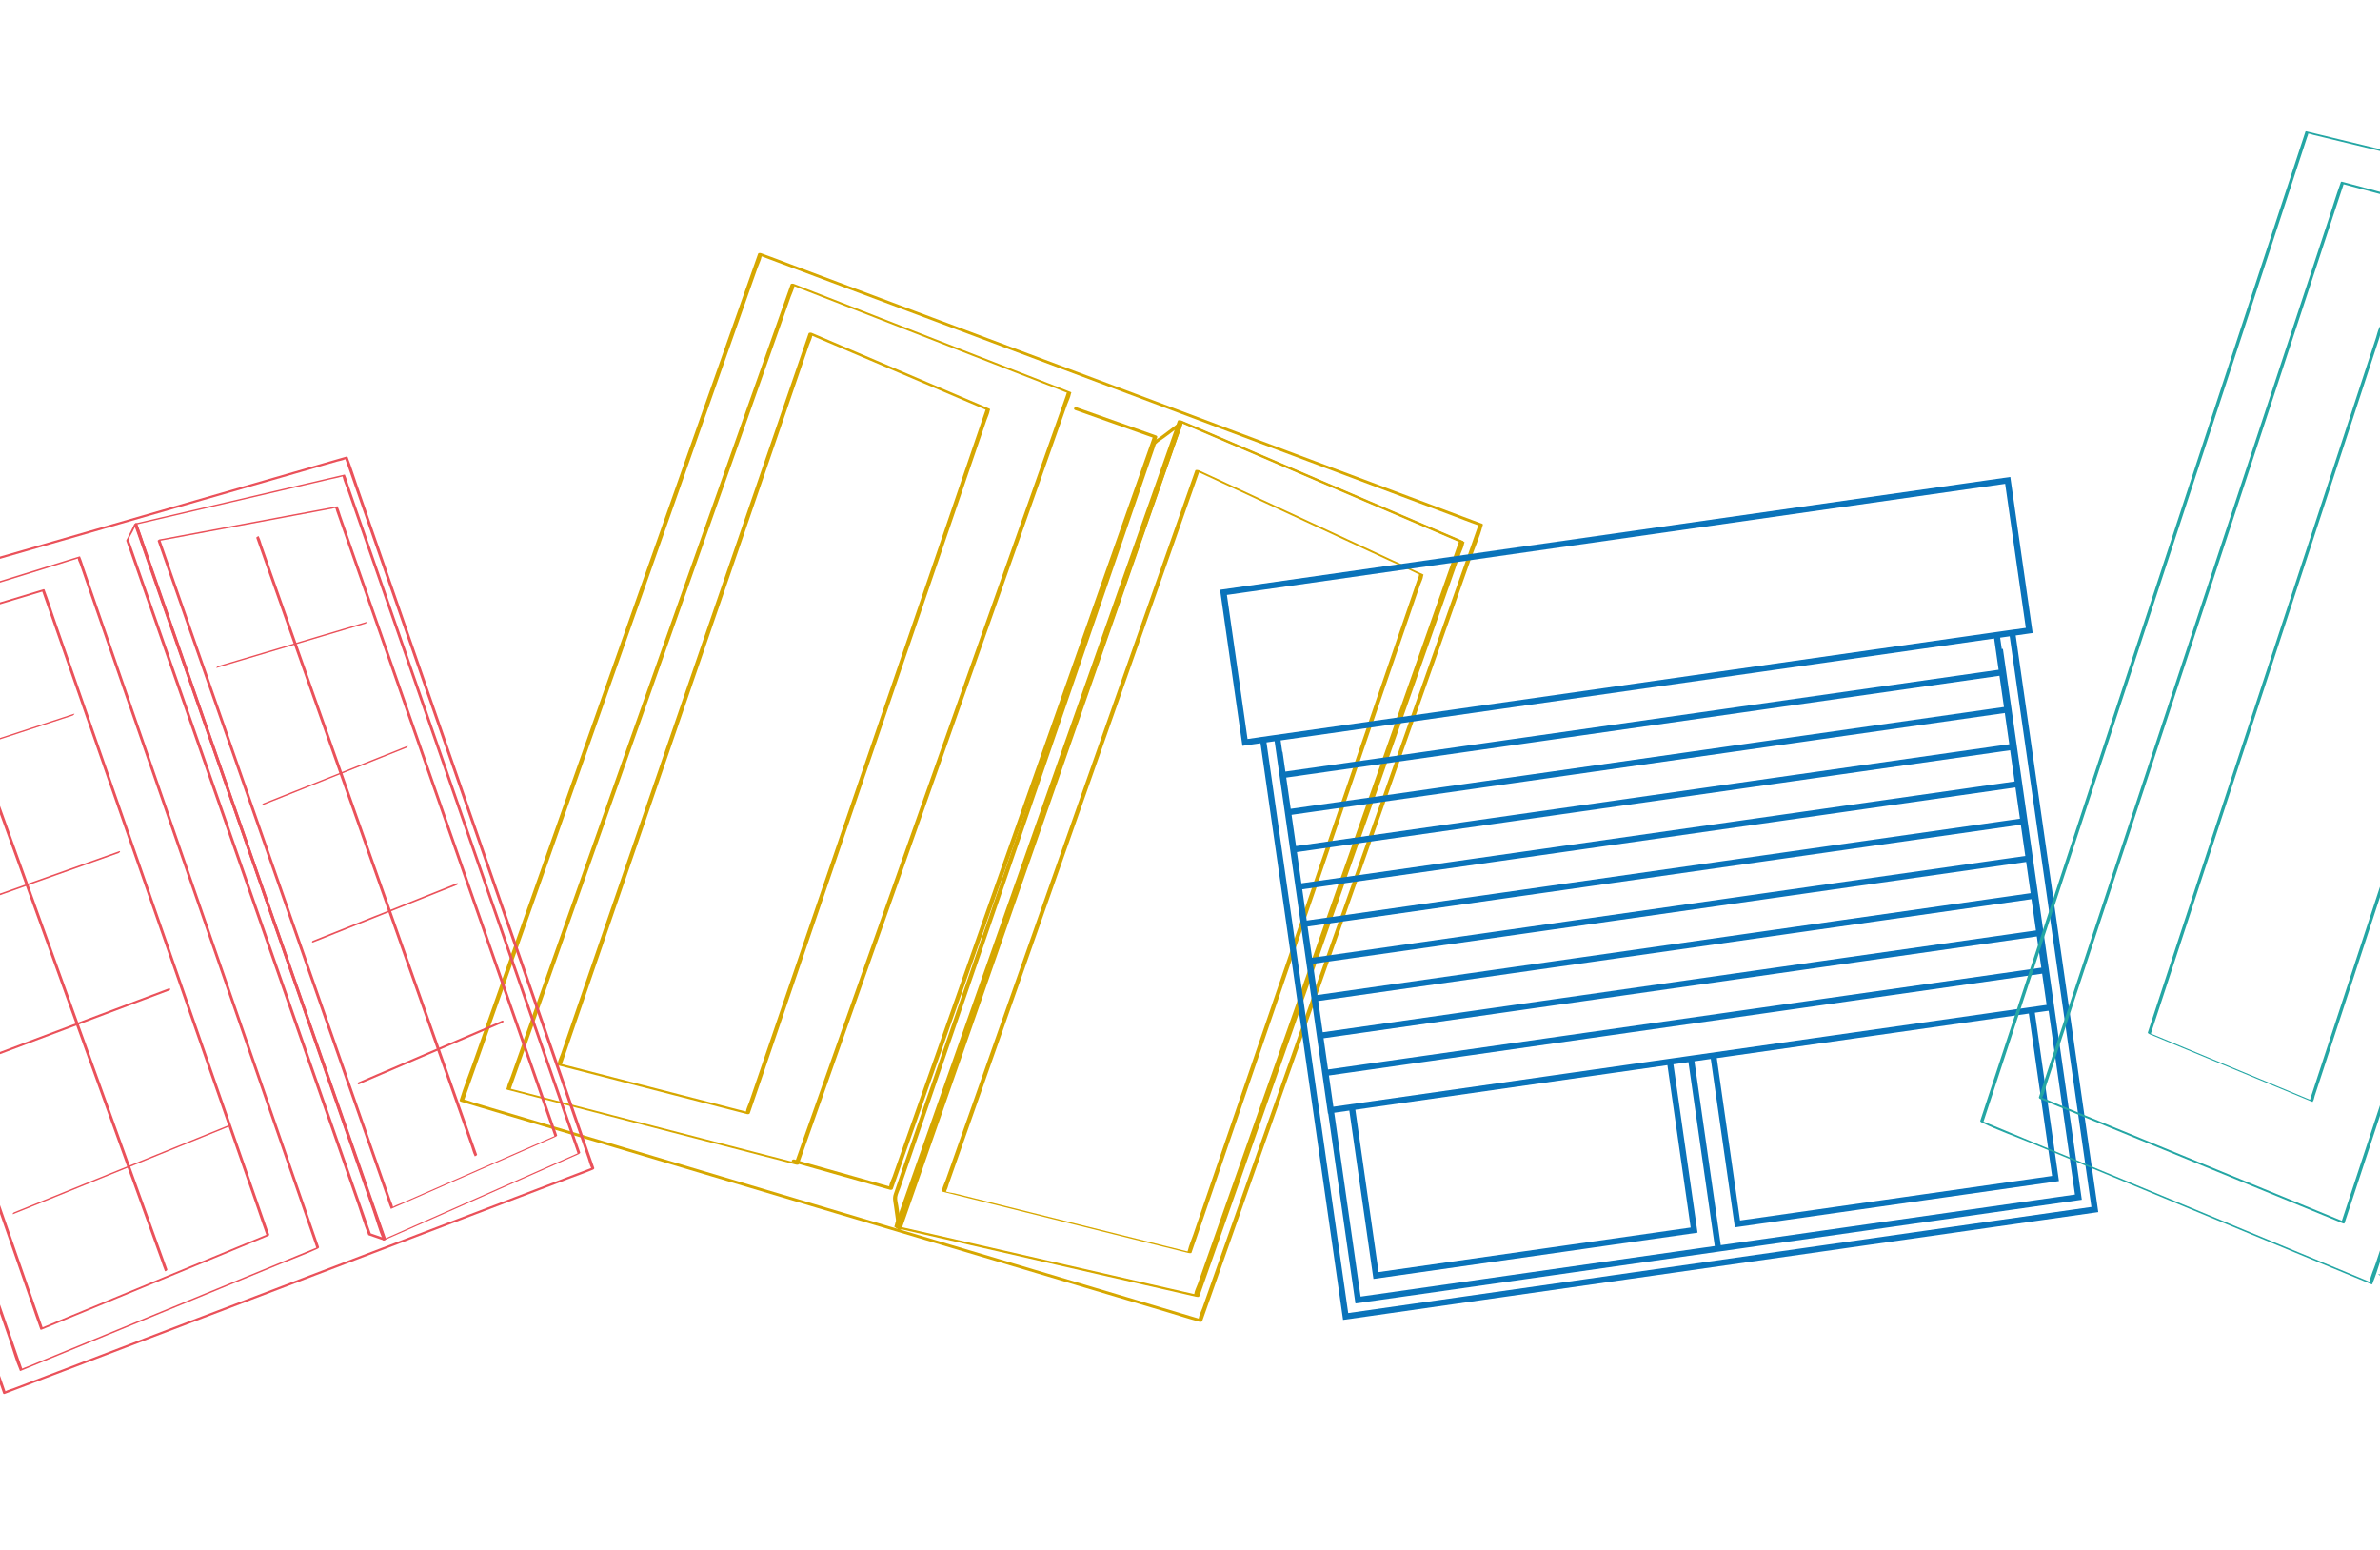<svg xmlns="http://www.w3.org/2000/svg" width="393" height="256" viewBox="0 0 393 256" fill="none"><path d="M244.701 86.467C243.645 86.07 242.589 85.673 241.534 85.283C238.646 84.201 235.75 83.112 232.865 82.026C228.605 80.429 224.348 78.834 220.088 77.236C214.871 75.275 209.646 73.316 204.426 71.359C198.734 69.224 193.046 67.085 187.355 64.95C181.579 62.785 175.806 60.617 170.033 58.449C164.677 56.441 159.323 54.429 153.963 52.419C149.415 50.712 144.861 49.007 140.317 47.297C137.061 46.074 133.805 44.858 130.552 43.631C129.007 43.054 127.468 42.438 125.91 41.894C125.84 41.87 125.773 41.842 125.707 41.815C125.578 41.77 125.245 41.719 125.179 41.906L123.859 45.646L120.27 55.823L114.961 70.872L108.516 89.158L101.426 109.266L94.27 129.561L87.596 148.485L81.977 164.418L77.916 175.929C77.274 177.741 76.561 179.546 75.995 181.381C75.969 181.461 75.939 181.538 75.913 181.619C75.858 181.776 76.002 181.873 76.137 181.91C77.224 182.237 78.316 182.556 79.403 182.882C82.366 183.766 85.323 184.65 88.279 185.527C92.657 186.834 97.035 188.14 101.416 189.443C106.73 191.027 112.042 192.614 117.359 194.193C123.21 195.938 129.053 197.682 134.903 199.419C140.808 201.182 146.71 202.941 152.614 204.697C158.118 206.336 163.626 207.978 169.13 209.618C173.781 211.002 178.436 212.39 183.084 213.778C186.43 214.776 189.772 215.772 193.119 216.77C194.693 217.238 196.264 217.766 197.857 218.18C197.926 218.196 197.996 218.22 198.068 218.24C198.185 218.276 198.458 218.266 198.512 218.119L199.75 214.611L203.116 205.064L208.119 190.87L214.203 173.628L220.857 154.745L227.575 135.685L233.843 117.909L239.145 102.885L242.956 92.078C243.553 90.388 244.319 88.674 244.769 86.938C244.792 86.861 244.823 86.791 244.846 86.721C244.958 86.406 244.271 86.284 244.179 86.551L242.941 90.059L239.575 99.606L234.571 113.793L228.494 131.034L221.836 149.915L215.115 168.978L208.85 186.75L203.552 201.777L199.738 212.589L198.548 215.965C198.357 216.508 198.005 217.149 197.928 217.725C197.915 217.797 197.871 217.875 197.851 217.941C198.001 217.903 198.148 217.862 198.298 217.823C197.212 217.497 196.122 217.174 195.035 216.847C192.076 215.967 189.112 215.083 186.156 214.199C181.782 212.896 177.4 211.593 173.022 210.286C167.708 208.703 162.393 207.119 157.079 205.536C151.228 203.792 145.382 202.051 139.531 200.307C133.63 198.547 127.725 196.785 121.82 195.03C116.316 193.39 110.808 191.748 105.304 190.109C100.653 188.724 95.998 187.337 91.35 185.948C88.004 184.95 84.662 183.955 81.312 182.96C80.281 182.652 79.242 182.345 78.207 182.033C77.696 181.88 77.112 181.605 76.574 181.551C76.506 181.541 76.432 181.507 76.366 181.486C76.441 181.583 76.516 181.687 76.594 181.781L77.914 178.041L81.499 167.861L86.808 152.812L93.257 134.529L100.347 114.421L107.503 94.126L114.173 75.199L119.789 59.27L123.846 47.755L125.11 44.173C125.32 43.583 125.669 42.92 125.77 42.3C125.782 42.221 125.826 42.142 125.852 42.069C125.676 42.1 125.5 42.13 125.325 42.161C126.38 42.558 127.437 42.955 128.489 43.349C131.377 44.431 134.272 45.519 137.164 46.604C141.421 48.199 145.678 49.801 149.934 51.396C155.155 53.352 160.379 55.312 165.596 57.273C171.288 59.408 176.979 61.543 182.671 63.678C188.444 65.846 194.216 68.007 199.989 70.182C205.346 72.19 210.702 74.198 216.06 76.213C220.611 77.922 225.158 79.628 229.709 81.337C232.966 82.561 236.218 83.781 239.474 85.004C241.019 85.581 242.555 86.201 244.117 86.741C244.186 86.765 244.253 86.793 244.319 86.82C244.61 86.931 245.139 86.632 244.708 86.466" fill="#D6A700"></path><path d="M84.323 179.847L85.583 176.281L88.993 166.633L94.056 152.304L100.203 134.9L106.967 115.756L113.766 96.513L120.108 78.568L125.49 63.336L129.36 52.386L130.554 49.007C130.75 48.449 131.096 47.807 131.184 47.227C131.193 47.152 131.237 47.073 131.26 47.003C131.083 47.027 130.9 47.059 130.721 47.086C135.38 48.91 140.041 50.723 144.697 52.544C152.58 55.621 160.464 58.697 168.344 61.778C170.71 62.703 173.073 63.625 175.442 64.547C175.678 64.639 175.918 64.767 176.161 64.827C176.531 64.925 176.131 64.873 176.197 64.774C176.111 64.914 176.075 65.118 176.022 65.272L172.734 74.575L166.321 92.728L158.008 116.264L149.08 141.536L140.836 164.874L134.493 182.836L131.342 191.742L131.208 192.134C131.388 192.107 131.568 192.079 131.747 192.051C126.374 190.658 121 189.265 115.619 187.872C107.089 185.665 98.558 183.452 90.035 181.244C88.079 180.733 86.123 180.229 84.168 179.724C83.961 179.667 83.356 179.825 83.795 179.94C89.169 181.333 94.542 182.726 99.919 184.116C108.45 186.329 116.977 188.54 125.504 190.751C127.46 191.255 129.416 191.766 131.371 192.27C131.502 192.305 131.847 192.371 131.911 192.187L133.115 188.778L136.397 179.491L141.224 165.833L147.138 149.096L153.615 130.759L160.124 112.335L166.22 95.074L171.374 80.487L175.075 70.004L176.226 66.742C176.415 66.21 176.733 65.61 176.828 65.053C176.837 64.978 176.881 64.906 176.905 64.837C176.932 64.763 176.778 64.717 176.737 64.697C171.589 62.687 166.437 60.68 161.284 58.666C153.083 55.464 144.893 52.264 136.693 49.062C134.825 48.337 132.967 47.606 131.095 46.878C130.969 46.829 130.612 46.785 130.555 46.961L129.295 50.528L125.885 60.175L120.825 74.501L114.678 91.905L107.913 111.049L101.115 130.292L94.776 148.232L89.394 163.465L85.526 174.411L84.333 177.79C84.135 178.359 83.808 178.977 83.703 179.57C83.69 179.642 83.647 179.721 83.623 179.791C83.57 179.944 84.253 180.063 84.33 179.847" fill="#D6A700"></path><path d="M163.306 67.449C160.005 66.039 156.696 64.63 153.394 63.22C148.159 60.987 142.915 58.749 137.68 56.516C136.472 55.999 135.256 55.482 134.048 54.964C133.896 54.901 133.57 54.881 133.505 55.075C133.133 56.156 132.765 57.234 132.393 58.315C131.39 61.235 130.383 64.16 129.379 67.081C127.896 71.401 126.41 75.718 124.93 80.035C123.11 85.33 121.289 90.626 119.472 95.918C117.488 101.689 115.507 107.457 113.52 113.233C111.507 119.089 109.498 124.941 107.485 130.797C105.62 136.228 103.752 141.663 101.884 147.098C100.306 151.689 98.729 156.288 97.147 160.877C96.006 164.194 94.866 167.517 93.729 170.837C93.377 171.87 93.02 172.9 92.664 173.93C92.49 174.436 92.19 175.005 92.11 175.535C92.101 175.603 92.063 175.675 92.04 175.744C92.006 175.85 92.232 175.916 92.287 175.934C95.776 176.83 99.265 177.733 102.761 178.635C108.331 180.072 113.904 181.506 119.477 182.946C120.763 183.279 122.055 183.611 123.345 183.947C123.482 183.98 123.743 183.979 123.805 183.813C124.16 182.776 124.512 181.736 124.87 180.695C125.83 177.885 126.787 175.079 127.748 172.269C129.17 168.096 130.595 163.92 132.018 159.747C133.752 154.68 135.479 149.613 137.21 144.543C139.11 138.964 141.017 133.383 142.929 127.807C144.851 122.175 146.774 116.544 148.7 110.909L154.052 95.233C155.566 90.792 157.088 86.351 158.602 81.911C159.691 78.717 160.783 75.525 161.872 72.338C162.209 71.356 162.545 70.367 162.882 69.385C163.051 68.894 163.342 68.336 163.416 67.82C163.427 67.759 163.46 67.685 163.485 67.622C163.55 67.421 162.861 67.317 162.777 67.566C162.422 68.603 162.07 69.643 161.712 70.683C160.752 73.493 159.795 76.3 158.834 79.11C157.412 83.282 155.983 87.456 154.561 91.629C152.83 96.699 151.1 101.77 149.369 106.833C147.461 112.413 145.554 117.993 143.65 123.569C141.727 129.2 139.804 134.831 137.879 140.466C136.093 145.694 134.31 150.919 132.523 156.147C131.009 160.587 129.494 165.027 127.977 169.471C126.888 172.659 125.799 175.853 124.707 179.045C124.37 180.027 124.033 181.009 123.7 181.994C123.54 182.467 123.217 183.056 123.17 183.561C123.159 183.623 123.119 183.698 123.101 183.759C123.255 183.717 123.408 183.675 123.561 183.626C120.072 182.723 116.583 181.828 113.087 180.926C107.517 179.488 101.944 178.055 96.371 176.615C95.085 176.282 93.796 175.946 92.503 175.614C92.585 175.679 92.666 175.743 92.748 175.808C93.119 174.727 93.491 173.646 93.862 172.565C94.866 169.644 95.873 166.72 96.873 163.796C98.359 159.479 99.846 155.161 101.325 150.845C103.143 145.553 104.963 140.258 106.781 134.966C108.765 129.194 110.748 123.422 112.728 117.647C114.741 111.791 116.755 105.942 118.767 100.086C120.632 94.655 122.5 89.22 124.368 83.786C125.946 79.194 127.523 74.595 129.105 70.007C130.242 66.687 131.383 63.37 132.523 60.047C132.876 59.013 133.232 57.983 133.588 56.953C133.757 56.462 134.086 55.865 134.142 55.348C134.145 55.281 134.189 55.209 134.21 55.143C134.031 55.178 133.848 55.216 133.669 55.25C136.971 56.66 140.276 58.066 143.584 59.476C148.82 61.708 154.059 63.944 159.295 66.176C160.506 66.69 161.725 67.21 162.933 67.727C163.174 67.83 163.733 67.636 163.314 67.455" fill="#D6A700"></path><path d="M241.56 89.319C236.297 87.067 231.033 84.815 225.766 82.566C217.447 79.009 209.134 75.451 200.818 71.889C198.914 71.077 197.006 70.261 195.103 69.449C194.98 69.396 194.555 69.31 194.494 69.482L193.244 73.032L189.828 82.742L184.793 97.039L178.655 114.485L171.904 133.675L165.119 152.964L158.79 170.945L153.439 186.15L149.589 197.091L148.382 200.523C148.187 201.087 147.858 201.708 147.758 202.296C147.745 202.368 147.702 202.447 147.678 202.516C147.654 202.579 147.814 202.624 147.843 202.635C153.408 203.91 158.973 205.179 164.534 206.451C173.407 208.483 182.284 210.518 191.157 212.549C193.208 213.018 195.258 213.487 197.308 213.956C197.424 213.985 197.788 214.06 197.846 213.892L199.017 210.569L202.204 201.514L206.912 188.13L212.658 171.79L218.958 153.893L225.316 135.827L231.242 118.975L236.251 104.734L239.855 94.485L240.983 91.28C241.169 90.76 241.487 90.168 241.567 89.621C241.58 89.549 241.621 89.474 241.644 89.404C241.687 89.287 241.003 89.153 240.934 89.351L239.767 92.677L236.579 101.724L231.868 115.112L226.121 131.452L219.825 149.353L213.468 167.418L207.538 184.268L202.528 198.509L198.925 208.757L197.796 211.963C197.613 212.472 197.277 213.087 197.209 213.626C197.201 213.701 197.156 213.772 197.136 213.838C197.316 213.818 197.49 213.798 197.671 213.778C192.594 212.612 187.52 211.45 182.444 210.292C173.817 208.317 165.186 206.339 156.558 204.364C154.049 203.789 151.539 203.213 149.034 202.641C148.816 202.588 148.562 202.487 148.336 202.484C148.053 202.474 148.439 202.459 148.376 202.554C148.479 202.384 148.522 202.147 148.581 201.961L152.067 192.059L158.776 172.994L167.405 148.46L176.653 122.175L185.208 97.854L191.769 79.206L195.027 69.95L195.173 69.536C194.967 69.549 194.767 69.561 194.565 69.576C199.832 71.825 205.089 74.078 210.359 76.329C218.679 79.886 226.991 83.445 235.311 87.002C237.215 87.822 239.122 88.63 241.027 89.45C241.171 89.514 241.851 89.455 241.539 89.321" fill="#D6A700"></path><path d="M241.746 89.466C236.482 87.214 231.218 84.962 225.952 82.713C217.632 79.156 209.32 75.598 201.003 72.036C199.1 71.224 197.192 70.408 195.288 69.596C195.166 69.543 194.741 69.457 194.68 69.629L193.43 73.179L190.013 82.889L184.978 97.186L178.84 114.632L172.09 133.822L165.305 153.111L158.976 171.092L153.625 186.297L149.775 197.238L148.567 200.67C148.373 201.234 148.044 201.855 147.944 202.443C147.931 202.515 147.887 202.594 147.864 202.663C147.839 202.726 148 202.771 148.029 202.782C153.594 204.057 159.158 205.326 164.719 206.598C173.592 208.63 182.47 210.665 191.343 212.696C193.393 213.165 195.443 213.634 197.493 214.103C197.609 214.132 197.974 214.207 198.031 214.039L199.202 210.716L202.389 201.661L207.098 188.277L212.844 171.937L219.144 154.04L225.502 135.974L231.427 119.122L236.437 104.881L240.041 94.632L241.169 91.427C241.355 90.907 241.673 90.315 241.753 89.768C241.766 89.696 241.806 89.621 241.83 89.552C241.872 89.434 241.188 89.3 241.12 89.498L239.952 92.823L236.765 101.871L232.053 115.259L226.307 131.599L220.011 149.5L213.653 167.565L207.723 184.415L202.714 198.656L199.11 208.904L197.982 212.11C197.799 212.619 197.462 213.234 197.395 213.773C197.386 213.848 197.342 213.919 197.321 213.985C197.502 213.965 197.675 213.945 197.856 213.925C192.779 212.759 187.706 211.597 182.63 210.439C174.002 208.464 165.371 206.486 156.744 204.511C154.234 203.936 151.725 203.36 149.219 202.788C149.002 202.735 148.747 202.634 148.522 202.631C148.239 202.621 148.624 202.606 148.562 202.701C148.665 202.531 148.708 202.294 148.767 202.108L152.252 192.206L158.962 173.141L167.591 148.607L176.839 122.322L185.394 98.001L191.955 79.353L195.213 70.097L195.358 69.683C195.152 69.696 194.953 69.707 194.751 69.723C200.017 71.972 205.274 74.225 210.545 76.476C218.864 80.034 227.177 83.592 235.496 87.149C237.401 87.969 239.308 88.777 241.212 89.597C241.357 89.661 242.036 89.602 241.725 89.468" fill="#D6A700"></path><path d="M197.419 77.724C201.446 79.593 205.473 81.461 209.496 83.333C216.069 86.382 222.639 89.434 229.209 92.486C230.862 93.254 232.557 93.961 234.178 94.793C234.449 94.932 234.328 94.773 234.313 94.951C234.297 95.179 234.137 95.469 234.063 95.683C233.048 98.649 232.033 101.616 231.014 104.58C229.159 110.006 227.299 115.429 225.441 120.859C223.093 127.73 220.741 134.597 218.39 141.472C215.898 148.747 213.413 156.015 210.921 163.291C208.616 170.012 206.318 176.739 204.019 183.459C202.261 188.595 200.505 193.727 198.747 198.863C198.182 200.51 197.615 202.161 197.055 203.812C196.76 204.679 196.364 205.561 196.154 206.451C196.125 206.567 196.077 206.675 196.041 206.785C196.223 206.772 196.402 206.762 196.581 206.746C191.944 205.589 187.311 204.436 182.674 203.279C175.39 201.463 168.105 199.647 160.82 197.831C159.738 197.561 158.65 197.291 157.568 197.021C157.203 196.928 156.389 196.889 156.089 196.65C156.291 196.811 156.201 196.676 156.315 196.469C156.473 196.19 156.546 195.811 156.655 195.505L160.167 185.52L166.302 168.085L173.993 146.227L182.083 123.224L189.509 102.124L195.165 86.037L197.963 78.08L198.091 77.726C198.12 77.641 197.442 77.495 197.38 77.668L196.254 80.863L193.219 89.504L188.7 102.342L183.219 117.929L177.214 134.999L171.122 152.315L165.441 168.465L160.666 182.042L157.225 191.818L156.141 194.888C155.97 195.366 155.635 195.973 155.584 196.477C155.577 196.542 155.533 196.614 155.515 196.676C155.493 196.728 155.661 196.773 155.682 196.77C160.264 197.915 164.843 199.057 169.42 200.192C176.683 202.003 183.942 203.812 191.209 205.626C192.874 206.043 194.542 206.456 196.206 206.873C196.301 206.897 196.699 206.973 196.746 206.833C198.019 203.109 199.295 199.381 200.572 195.66C203.619 186.749 206.669 177.834 209.722 168.922C213.411 158.147 217.099 147.371 220.787 136.596C223.983 127.265 227.174 117.931 230.367 108.604C231.408 105.557 232.449 102.516 233.494 99.472C233.82 98.509 234.15 97.55 234.477 96.594C234.63 96.145 234.954 95.561 234.994 95.086C234.997 95.026 235.035 94.954 235.056 94.896C235.054 94.875 235.041 94.851 235.015 94.844C230.861 92.919 226.707 90.987 222.556 89.058C215.905 85.973 209.252 82.88 202.605 79.798C201.083 79.089 199.565 78.383 198.039 77.679C197.894 77.614 197.277 77.662 197.423 77.727" fill="#D6A700"></path><path d="M177.568 67.717L190.63 72.351C190.553 72.24 190.481 72.132 190.409 72.024L189.246 75.328L186.063 84.371L181.373 97.692L175.631 114.018L169.365 131.825L163.012 149.885L157.113 166.648L152.107 180.877L148.519 191.066L147.401 194.241C147.218 194.751 146.879 195.37 146.815 195.911C146.806 195.979 146.765 196.054 146.745 196.12C146.89 196.072 147.043 196.023 147.193 195.978C142.531 194.657 137.865 193.339 133.196 192.019C132.526 191.827 131.856 191.635 131.183 191.447C130.805 191.342 130.512 191.783 130.96 191.912C135.625 193.229 140.291 194.554 144.956 195.871C145.626 196.063 146.299 196.251 146.969 196.443C147.104 196.48 147.365 196.461 147.421 196.304L148.583 193L151.767 183.957L156.456 170.637L162.199 154.31L168.465 136.503L174.818 118.443L180.714 101.684L185.719 87.455L189.307 77.266C189.872 75.655 190.526 74.051 191.014 72.417C191.031 72.348 191.061 72.278 191.082 72.212C191.142 72.04 191.004 71.936 190.86 71.886L177.795 67.255C177.421 67.121 177.135 67.569 177.572 67.72" fill="#D6A700"></path><path d="M194.58 69.881C193.585 70.628 192.586 71.379 191.587 72.124C191.155 72.442 190.444 72.792 190.16 73.253C189.929 73.624 189.835 74.193 189.694 74.604C188.787 77.249 187.874 79.902 186.967 82.547C185.415 87.057 183.868 91.569 182.317 96.086C180.332 101.864 178.343 107.64 176.361 113.415C174.157 119.839 171.949 126.26 169.742 132.681C167.498 139.212 165.253 145.743 163.009 152.274C160.948 158.27 158.888 164.272 156.826 170.267C155.131 175.192 153.445 180.112 151.749 185.036C150.637 188.268 149.528 191.497 148.42 194.733C148.145 195.529 147.877 196.318 147.602 197.114C147.35 197.841 147.513 198.335 147.63 199.16C147.805 200.395 147.983 201.633 148.158 202.875C148.191 203.116 148.786 203.153 148.865 202.933L150.11 199.364L153.479 189.712L158.482 175.376L164.555 157.963L171.238 138.81L177.954 119.558L184.22 101.606L189.538 86.366L193.361 75.411L194.54 72.03C194.736 71.461 195.057 70.84 195.163 70.249C195.174 70.17 195.215 70.095 195.238 70.025C195.301 69.842 194.615 69.725 194.531 69.968L193.286 73.536L189.917 83.188L184.918 97.521L178.845 114.933L172.162 134.086L165.445 153.338L159.179 171.291L153.862 186.531L150.041 197.482L148.862 200.863C148.669 201.428 148.335 202.058 148.24 202.644C148.231 202.719 148.184 202.795 148.164 202.868C148.397 202.888 148.639 202.904 148.872 202.925C148.694 201.662 148.516 200.399 148.334 199.133C148.272 198.674 148.086 198.104 148.151 197.645C148.216 197.161 148.495 196.632 148.649 196.181C149.583 193.469 150.511 190.758 151.445 188.047C153.001 183.515 154.563 178.976 156.119 174.445C158.104 168.667 160.09 162.895 162.075 157.116C164.282 150.688 166.492 144.256 168.706 137.827C170.936 131.33 173.17 124.828 175.403 118.326C177.462 112.342 179.518 106.361 181.57 100.377C183.246 95.494 184.926 90.614 186.602 85.73C187.701 82.531 188.8 79.339 189.898 76.139C190.164 75.355 190.437 74.576 190.71 73.791C190.76 73.647 190.79 73.457 190.872 73.321C190.943 73.207 190.774 73.445 190.902 73.3C191.264 72.907 191.836 72.605 192.257 72.284C193.234 71.56 194.207 70.826 195.186 70.091C195.423 69.913 194.755 69.749 194.583 69.877" fill="#D6A700"></path><path d="M330.59 111.01L211.78 127.968M330.59 111.01L330.589 111.006L329.708 104.858L210.896 121.821L211.78 127.968M330.59 111.01L331.471 117.159M211.78 127.968L212.661 134.117M331.471 117.159L212.661 134.117M331.471 117.159L332.351 123.307M212.661 134.117L213.541 140.265M332.351 123.307L213.541 140.265M332.351 123.307L333.231 129.456L333.229 129.452M213.541 140.265L214.421 146.414M333.229 129.452L214.421 146.414M333.229 129.452L334.114 135.599L334.115 135.603M214.421 146.414L215.302 152.563M334.115 135.603L215.302 152.563M334.115 135.603L334.996 141.752M215.302 152.563L216.182 158.712M334.996 141.752L216.182 158.712M334.996 141.752L335.876 147.9L335.874 147.897M216.182 158.712L217.066 164.858M335.874 147.897L217.066 164.858M335.874 147.897L336.754 154.045L336.756 154.049M217.066 164.858L217.946 171.007M336.756 154.049L217.946 171.007M336.756 154.049L337.637 160.198M217.946 171.007L218.827 177.156M337.637 160.198L218.827 177.156M337.637 160.198L338.517 166.347L338.515 166.343L219.707 183.305L218.827 177.156M330.239 107.207L343.197 197.668L224.242 214.647L211.286 124.19M279.228 174.805L283.719 206.151L343.194 197.66L330.235 107.2M335.438 166.786L339.42 194.585L286.901 202.08L282.919 174.281M275.757 175.304L279.739 203.103L227.216 210.6L223.235 182.801M335.081 104.094L205.577 122.581L202.026 97.804L331.53 79.317L335.081 104.094ZM345.913 199.706L222.2 217.366L208.562 122.147L332.276 104.486L345.913 199.706Z" stroke="#0A73BA" stroke-miterlimit="10"></path><path d="M-43.034 104.526L-41.861 107.906L-38.698 117.024L-34.01 130.543L-28.287 147.035L-22.043 165.034L-15.697 183.328L-9.821 200.269L-4.836 214.639L-1.251 224.966C-0.684 226.596 -0.131 228.227 0.446 229.849C0.469 229.922 0.496 229.99 0.52 230.063C0.559 230.177 0.678 230.186 0.781 230.147C1.646 229.818 2.515 229.488 3.383 229.155C5.742 228.255 8.104 227.356 10.462 226.457C13.954 225.127 17.441 223.797 20.933 222.467C25.173 220.851 29.409 219.238 33.649 217.621C38.307 215.842 42.969 214.066 47.631 212.291C52.338 210.496 57.045 208.704 61.751 206.91C66.118 205.243 70.492 203.576 74.859 201.913C78.57 200.498 82.281 199.083 85.992 197.668C88.663 196.648 91.33 195.632 93.998 194.617C95.257 194.136 96.547 193.696 97.787 193.171C97.839 193.148 97.894 193.128 97.949 193.109C98.038 193.074 98.162 192.947 98.127 192.84L97.036 189.701L94.073 181.162L89.69 168.529L84.341 153.115L78.485 136.233L72.573 119.193L67.064 103.307L62.411 89.884L59.065 80.239C58.541 78.726 58.064 77.177 57.485 75.683C57.458 75.618 57.438 75.552 57.415 75.487C57.387 75.404 57.298 75.359 57.212 75.386C56.32 75.644 55.431 75.901 54.539 76.158C52.114 76.858 49.689 77.557 47.263 78.256C43.677 79.293 40.091 80.33 36.502 81.363C32.126 82.625 27.748 83.887 23.373 85.153C18.581 86.535 13.786 87.918 8.99 89.304C4.15 90.699 -0.69 92.094 -5.527 93.493C-10.039 94.795 -14.552 96.097 -19.065 97.399C-22.879 98.5 -26.692 99.602 -30.506 100.699C-33.248 101.491 -35.99 102.283 -38.736 103.074C-40.035 103.448 -41.337 103.805 -42.632 104.196C-42.687 104.216 -42.746 104.228 -42.801 104.248C-43.028 104.312 -43.135 104.721 -42.831 104.633C-41.939 104.376 -41.047 104.119 -40.158 103.861C-37.733 103.162 -35.308 102.463 -32.883 101.76C-29.296 100.727 -25.71 99.69 -22.124 98.657C-17.749 97.395 -13.37 96.132 -8.992 94.867C-4.2 93.484 0.595 92.101 5.391 90.715C10.231 89.32 15.071 87.925 19.908 86.527C24.421 85.225 28.933 83.923 33.443 82.621C37.256 81.519 41.07 80.418 44.883 79.321C47.626 78.529 50.368 77.737 53.11 76.945C53.961 76.7 54.819 76.455 55.669 76.21C56.086 76.089 56.624 76.023 57.006 75.82C57.054 75.797 57.12 75.788 57.171 75.772C57.104 75.74 57.036 75.704 56.969 75.671L58.059 78.807L61.023 87.35L65.406 99.983L70.754 115.4L76.611 132.282L82.523 149.322L88.032 165.209L92.685 178.631L96.031 188.276L97.064 191.257C97.24 191.76 97.363 192.356 97.611 192.832C97.641 192.89 97.658 192.963 97.681 193.028C97.737 192.939 97.796 192.849 97.859 192.76C96.99 193.089 96.125 193.422 95.257 193.752C92.898 194.651 90.536 195.551 88.178 196.45C84.686 197.78 81.199 199.113 77.707 200.44C73.471 202.056 69.231 203.672 64.995 205.285C60.333 207.065 55.671 208.84 51.009 210.616C46.306 212.411 41.595 214.202 36.892 215.997C32.522 217.664 28.152 219.331 23.782 220.994C20.07 222.409 16.363 223.824 12.652 225.239C9.981 226.258 7.313 227.274 4.646 228.29C3.815 228.604 2.984 228.922 2.154 229.24C1.745 229.395 1.23 229.509 0.852 229.736C0.805 229.766 0.739 229.779 0.691 229.798C0.776 229.826 0.864 229.854 0.952 229.882L-0.221 226.502L-3.384 217.384L-8.072 203.865L-13.795 187.373L-20.039 169.371L-26.385 151.076L-32.261 134.135L-37.246 119.766L-40.831 109.438C-41.398 107.808 -41.951 106.178 -42.524 104.555C-42.551 104.486 -42.575 104.414 -42.599 104.342C-42.681 104.1 -43.108 104.315 -43.034 104.526Z" fill="#EA515A"></path><path d="M52.541 205.881C51.368 206.366 50.191 206.85 49.018 207.331C46.086 208.535 43.158 209.743 40.229 210.947C36.378 212.531 32.526 214.116 28.674 215.701C24.777 217.304 20.881 218.908 16.981 220.512C13.916 221.774 10.851 223.031 7.786 224.293C6.818 224.693 5.85 225.089 4.882 225.489C4.458 225.662 3.991 225.806 3.582 226.024C3.493 226.069 3.675 226.1 3.679 226.013C3.676 225.943 3.62 225.844 3.597 225.782L3.226 224.703L1.728 220.385L-0.648 213.519L-3.718 204.644L-7.35 194.156L-11.361 182.568L-15.563 170.422L-19.835 158.08L-23.989 146.079L-27.844 134.946L-31.269 125.055L-34.078 116.938L-36.099 111.099L-37.184 107.963L-37.32 107.57C-37.404 107.664 -37.483 107.758 -37.566 107.855C-36.416 107.497 -35.266 107.143 -34.115 106.785C-31.211 105.882 -28.305 104.983 -25.404 104.08C-21.569 102.891 -17.733 101.701 -13.901 100.512C-9.955 99.291 -6.01 98.066 -2.068 96.841C1.163 95.838 4.395 94.836 7.626 93.837C9.326 93.308 11.022 92.783 12.718 92.254C12.787 92.234 12.909 92.167 12.983 92.174C12.711 92.153 12.877 92.14 12.864 92.259C12.844 92.466 13.075 92.869 13.145 93.066L14.464 96.881L16.668 103.251L19.587 111.695L23.063 121.738L26.929 132.909L31.022 144.731L35.173 156.725L39.222 168.423L43.003 179.342L46.35 189.013L49.1 196.961L51.09 202.71L52.152 205.781L52.284 206.167C52.324 206.288 52.735 206.059 52.681 205.894L51.627 202.847L48.752 194.551L44.507 182.281L39.326 167.309L33.65 150.91L27.922 134.359L22.581 118.925L18.071 105.886L14.829 96.515L13.826 93.62C13.654 93.116 13.512 92.57 13.295 92.086C13.269 92.027 13.252 91.958 13.229 91.9C13.213 91.848 13.107 91.876 13.079 91.884C11.407 92.405 9.735 92.923 8.062 93.44C4.028 94.693 -0.007 95.946 -4.045 97.195C-8.907 98.703 -13.77 100.214 -18.632 101.722C-22.838 103.026 -27.041 104.331 -31.248 105.636C-32.635 106.065 -34.022 106.495 -35.406 106.925C-36.059 107.127 -36.751 107.286 -37.387 107.541C-37.415 107.552 -37.446 107.557 -37.477 107.569C-37.576 107.601 -37.766 107.723 -37.723 107.854L-36.619 111.039L-33.646 119.635L-29.218 132.428L-23.853 147.931L-17.939 165.023L-12.008 182.16L-6.441 198.249L-1.767 211.753L1.616 221.531C2.139 223.047 2.561 224.662 3.207 226.132C3.238 226.197 3.254 226.267 3.278 226.332C3.293 226.384 3.4 226.355 3.431 226.344C5.056 225.674 6.684 225.005 8.312 224.336C12.222 222.728 16.129 221.12 20.039 219.513C24.746 217.578 29.45 215.64 34.157 213.705C38.228 212.028 42.298 210.355 46.369 208.678C48.353 207.863 50.4 207.129 52.345 206.22C52.373 206.209 52.404 206.197 52.428 206.186C52.578 206.124 52.811 205.773 52.524 205.892" fill="#EA515A"></path><path d="M44.208 203.781C39.995 205.522 35.781 207.266 31.567 209.006C24.858 211.779 18.145 214.556 11.436 217.33C9.904 217.964 8.372 218.594 6.837 219.228C6.918 219.246 6.996 219.264 7.077 219.282L6.045 216.32L3.252 208.303L-0.876 196.453L-5.929 181.944L-11.445 166.106L-17.009 150.124L-22.199 135.219L-26.589 122.622L-29.755 113.534L-30.736 110.71C-30.901 110.238 -31.016 109.691 -31.246 109.246C-31.276 109.188 -31.289 109.122 -31.313 109.06L-31.558 109.331C-27.199 108.011 -22.836 106.694 -18.474 105.374C-11.529 103.272 -4.581 101.173 2.363 99.071C3.95 98.593 5.533 98.114 7.12 97.635C7.06 97.609 6.996 97.584 6.939 97.558L7.931 100.409L10.634 108.168L14.632 119.643L19.489 133.587L24.829 148.915L30.196 164.329L35.221 178.755L39.467 190.946L42.519 199.711C42.998 201.088 43.449 202.477 43.959 203.847C43.982 203.905 44.002 203.967 44.022 204.026C44.096 204.236 44.51 204.004 44.451 203.831L43.459 200.98L40.755 193.221L36.758 181.747L31.901 167.803L26.561 152.475L21.194 137.06L16.165 122.634L11.92 110.443L8.868 101.679C8.389 100.301 7.951 98.901 7.424 97.543C7.401 97.485 7.385 97.422 7.361 97.364C7.334 97.285 7.253 97.267 7.18 97.291C2.818 98.608 -1.541 99.928 -5.903 101.248C-12.848 103.346 -19.793 105.448 -26.737 107.547C-28.324 108.026 -29.907 108.505 -31.494 108.987C-31.58 109.011 -31.782 109.134 -31.742 109.258L-30.71 112.22L-27.917 120.237L-23.79 132.087L-18.737 146.599L-13.22 162.437L-7.653 178.419L-2.463 193.324L1.924 205.921L5.09 215.009C5.588 216.439 6.055 217.879 6.584 219.297C6.607 219.355 6.627 219.417 6.647 219.483C6.686 219.59 6.804 219.571 6.89 219.533C11.104 217.793 15.318 216.049 19.531 214.309C26.24 211.535 32.953 208.761 39.663 205.988C41.194 205.354 42.726 204.72 44.258 204.087C44.489 203.991 44.504 203.659 44.208 203.781Z" fill="#EA515A"></path><path d="M61.223 203.659L60.098 200.431L57.072 191.752L52.584 178.88L47.152 163.299L41.242 146.347L35.332 129.395L29.899 113.814L25.424 100.98L22.383 92.263L21.551 89.871C21.485 89.682 21.256 89.168 21.262 89.064C21.28 88.788 21.75 88.094 21.908 87.764C22.122 87.321 22.339 86.877 22.553 86.434C22.419 86.505 22.282 86.573 22.152 86.644L23.261 89.82L26.248 98.392L30.696 111.151L36.085 126.612L42.027 143.657L47.988 160.746L53.581 176.791L58.276 190.258L61.675 200.009L62.725 203.02C62.905 203.529 63.032 204.112 63.274 204.598C63.304 204.659 63.324 204.735 63.344 204.797C63.47 204.702 63.596 204.607 63.721 204.508C62.879 204.219 62.036 203.927 61.194 203.635C61.052 203.588 60.711 203.897 60.839 203.941C61.681 204.23 62.523 204.525 63.366 204.814C63.49 204.854 63.794 204.672 63.743 204.524L62.633 201.345L59.647 192.773L55.198 180.014L49.809 164.557L43.867 147.508L37.907 130.419L32.314 114.378L27.618 100.911L24.22 91.156C23.695 89.644 23.27 88.033 22.621 86.567C22.59 86.502 22.574 86.433 22.55 86.368C22.5 86.224 22.175 86.522 22.15 86.578C21.926 87.043 21.703 87.504 21.476 87.965C21.336 88.253 21.197 88.537 21.058 88.828C20.999 88.945 20.853 89.138 20.848 89.274C20.847 89.341 20.906 89.436 20.922 89.498C21.09 90.035 21.295 90.567 21.479 91.1L24.074 98.548L28.24 110.503L33.473 125.513L39.328 142.307L45.282 159.39L50.895 175.496L55.668 189.18L59.109 199.051C59.65 200.598 60.109 202.21 60.739 203.722C60.77 203.787 60.79 203.856 60.81 203.922C60.849 204.035 61.263 203.803 61.208 203.652" fill="#EA515A"></path><path d="M95.808 190.296L94.766 187.292L91.941 179.157L87.765 167.136L82.656 152.412L77.055 136.287L71.424 120.065L66.174 104.939L61.721 92.113L58.532 82.923L57.537 80.053C57.365 79.565 57.234 79.034 57.018 78.562C56.988 78.504 56.975 78.434 56.952 78.373C56.94 78.345 56.871 78.358 56.861 78.362C52.97 79.269 49.082 80.175 45.199 81.085C39.054 82.519 32.913 83.953 26.768 85.387C25.358 85.716 23.949 86.044 22.539 86.376C22.45 86.397 22.194 86.532 22.233 86.656L23.338 89.835L26.312 98.406L30.742 111.164L36.108 126.619L42.025 143.666L47.961 160.754L53.53 176.797L58.206 190.262L61.59 200.016C62.116 201.525 62.535 203.139 63.186 204.604C63.212 204.669 63.232 204.738 63.252 204.804C63.268 204.848 63.374 204.806 63.391 204.798C67.012 203.199 70.633 201.592 74.255 199.989C80.027 197.434 85.799 194.882 91.57 192.323C92.897 191.737 94.224 191.147 95.551 190.56C95.674 190.507 95.95 190.176 95.669 190.301C91.2 192.281 86.728 194.258 82.259 196.238C76.377 198.839 70.492 201.444 64.611 204.049C64.341 204.167 64.074 204.285 63.807 204.403C63.732 204.434 63.65 204.461 63.585 204.502C63.429 204.595 63.624 204.424 63.648 204.527C63.62 204.407 63.563 204.287 63.527 204.173L62.618 201.555L58.602 189.986L52.404 172.132L45.001 150.817L37.409 128.941L30.502 109.049L25.288 94.034L22.743 86.703L22.63 86.376C22.529 86.471 22.428 86.562 22.324 86.656C26.759 85.621 31.195 84.586 35.63 83.551C41.93 82.079 48.237 80.611 54.536 79.14C55.167 78.994 55.823 78.879 56.446 78.695C56.484 78.683 56.569 78.645 56.611 78.654C56.72 78.677 56.5 78.564 56.555 78.638C56.577 78.662 56.589 78.724 56.594 78.752C56.734 79.432 57.07 80.13 57.3 80.783L60.938 91.255L66.749 107.999L73.79 128.283L81.115 149.378L87.774 168.556L92.816 183.087L95.302 190.239L95.411 190.552C95.442 190.641 95.858 190.42 95.808 190.282" fill="#EA515A"></path><path d="M26.041 89.336L27.075 92.298L29.874 100.316L34.011 112.167L39.076 126.678L44.604 142.518L50.18 158.503L55.383 173.41L59.782 186.009L62.956 195.098L63.942 197.922C64.108 198.405 64.243 198.923 64.454 199.386C64.477 199.445 64.493 199.507 64.517 199.572C64.529 199.614 64.636 199.568 64.653 199.56C67.698 198.227 70.739 196.893 73.783 195.56C78.655 193.428 83.524 191.296 88.396 189.164C89.506 188.676 90.62 188.19 91.73 187.701C91.799 187.671 92.032 187.547 91.997 187.444L91.026 184.668L88.387 177.107L84.483 165.927L79.721 152.288L74.527 137.406L69.246 122.268L64.358 108.26L60.206 96.374L57.225 87.826L56.293 85.16C56.136 84.709 56.016 84.211 55.81 83.775C55.787 83.724 55.77 83.662 55.751 83.603C55.74 83.59 55.722 83.583 55.701 83.591C52.394 84.205 49.088 84.822 45.785 85.439C40.522 86.421 35.256 87.402 29.993 88.383C28.793 88.607 27.595 88.83 26.395 89.053C26.283 89.075 25.965 89.377 26.09 89.351C30.382 88.553 34.673 87.752 38.965 86.951C44.248 85.965 49.532 84.98 54.812 83.995C54.951 83.968 55.203 83.872 55.341 83.898C55.458 83.921 55.304 83.843 55.359 83.901C55.443 83.988 55.481 84.248 55.52 84.366L56.413 86.918L60.069 97.392L65.582 113.19L72.062 131.755L78.731 150.867L84.748 168.102L89.266 181.056L91.495 187.438L91.59 187.714C91.678 187.627 91.766 187.54 91.853 187.452C87.543 189.34 83.234 191.227 78.924 193.114C75.883 194.448 72.841 195.777 69.8 197.11C68.694 197.596 67.583 198.081 66.477 198.566C65.963 198.791 65.335 198.969 64.863 199.273C64.712 199.369 64.909 199.278 64.909 199.278C64.903 199.226 64.863 199.179 64.858 199.13C64.827 198.883 64.677 198.61 64.594 198.376L63.513 195.276L59.455 183.648L53.599 166.868L46.754 147.253L39.778 127.273L33.538 109.39L28.827 95.892L26.539 89.345L26.44 89.062C26.416 88.986 25.994 89.201 26.041 89.332" fill="#EA515A"></path><path d="M42.319 88.805L43.286 91.547L45.907 98.969L49.798 109.984L54.525 123.369L59.702 138.031L64.93 152.831L69.82 166.684L73.938 178.347L76.91 186.765L77.829 189.372C77.984 189.806 78.089 190.329 78.314 190.736C78.341 190.787 78.354 190.85 78.374 190.905C78.394 190.96 78.823 190.748 78.779 190.634L77.812 187.893L75.19 180.47L71.299 169.455L66.572 156.067L61.396 141.408L56.172 126.608L51.278 112.755L47.16 101.093L44.188 92.675L43.269 90.068C43.114 89.634 43.008 89.111 42.787 88.707C42.757 88.656 42.747 88.59 42.727 88.535C42.708 88.483 42.279 88.692 42.322 88.808" fill="#EA515A"></path><path d="M35.802 110.266C38.568 109.445 41.331 108.622 44.1 107.801C48.505 106.491 52.91 105.184 57.316 103.875C58.325 103.576 59.334 103.273 60.34 102.975C60.453 102.943 60.779 102.607 60.548 102.679C57.782 103.499 55.02 104.319 52.254 105.143C47.849 106.453 43.444 107.763 39.035 109.073C38.026 109.372 37.016 109.671 36.011 109.973C35.897 110.005 35.572 110.341 35.803 110.269" fill="#EA515A"></path><path d="M43.385 132.938C46.057 131.871 48.729 130.804 51.401 129.74C55.66 128.039 59.919 126.338 64.174 124.641C65.15 124.251 66.122 123.865 67.098 123.475C67.242 123.416 67.488 123.072 67.202 123.186C64.53 124.253 61.858 125.32 59.182 126.387C54.927 128.088 50.669 129.786 46.41 131.487C45.434 131.876 44.461 132.266 43.485 132.656C43.346 132.711 43.095 133.056 43.382 132.941" fill="#EA515A"></path><path d="M51.731 155.592C54.406 154.523 57.081 153.455 59.755 152.386C63.998 150.688 68.244 148.997 72.487 147.299L75.43 146.124C75.653 146.033 75.687 145.73 75.391 145.85C72.717 146.919 70.042 147.988 67.367 149.056C63.124 150.754 58.878 152.446 54.636 154.144C53.653 154.535 52.673 154.927 51.693 155.319C51.469 155.407 51.435 155.713 51.731 155.592Z" fill="#EA515A"></path><path d="M59.314 179.018C61.986 177.874 64.651 176.73 67.322 175.583C71.561 173.767 75.795 171.952 80.033 170.137C81.011 169.718 81.992 169.298 82.97 168.875C83.215 168.772 83.187 168.412 82.894 168.534C80.222 169.678 77.554 170.822 74.883 171.966C70.648 173.785 66.41 175.6 62.175 177.415C61.194 177.834 60.216 178.254 59.239 178.677C58.99 178.78 59.022 179.144 59.314 179.018Z" fill="#EA515A"></path><path d="M-10.394 105.652C-10.059 106.582 -9.722 107.511 -9.388 108.44C-8.472 110.971 -7.56 113.502 -6.645 116.029C-5.297 119.77 -3.945 123.511 -2.594 127.256C-0.947 131.82 0.703 136.384 2.35 140.948C4.146 145.928 5.946 150.91 7.742 155.889C9.565 160.933 11.384 165.981 13.207 171.025C14.905 175.733 16.603 180.435 18.3 185.14C19.731 189.104 21.161 193.064 22.592 197.028C23.625 199.892 24.659 202.752 25.692 205.615C26.014 206.51 26.34 207.408 26.663 208.3C26.828 208.756 26.959 209.245 27.162 209.685C27.188 209.74 27.201 209.802 27.225 209.86C27.268 209.98 27.685 209.749 27.626 209.591C27.292 208.658 26.954 207.729 26.62 206.8C25.708 204.273 24.793 201.742 23.881 199.211C22.533 195.47 21.181 191.729 19.829 187.988C18.183 183.42 16.532 178.859 14.886 174.295C13.09 169.313 11.29 164.33 9.491 159.354C7.671 154.307 5.851 149.262 4.028 144.215C2.331 139.51 0.629 134.805 -1.065 130.1C-2.495 126.14 -3.926 122.176 -5.356 118.212C-6.39 115.348 -7.423 112.488 -8.456 109.625C-8.779 108.73 -9.105 107.832 -9.427 106.937C-9.592 106.484 -9.723 105.992 -9.926 105.555C-9.953 105.5 -9.966 105.438 -9.989 105.38C-10.032 105.26 -10.449 105.488 -10.39 105.649" fill="#EA515A"></path><path d="M-22.751 129.531C-18.819 128.245 -14.891 126.959 -10.96 125.669C-4.74 123.632 1.48 121.598 7.7 119.56C9.134 119.088 10.569 118.619 12.004 118.151C12.112 118.118 12.448 117.774 12.222 117.848C8.29 119.135 4.362 120.42 0.43 121.71C-5.79 123.744 -12.009 125.782 -18.229 127.819C-19.664 128.291 -21.099 128.76 -22.533 129.228C-22.638 129.261 -22.977 129.605 -22.751 129.531Z" fill="#EA515A"></path><path d="M-14.384 152.918C-10.563 151.564 -6.742 150.202 -2.921 148.847C3.191 146.675 9.3 144.505 15.412 142.336C16.804 141.839 18.203 141.345 19.598 140.848C19.763 140.79 19.977 140.44 19.681 140.544C15.86 141.902 12.039 143.26 8.218 144.618C2.106 146.788 -4.003 148.957 -10.111 151.13C-11.507 151.623 -12.905 152.121 -14.301 152.614C-14.466 152.672 -14.68 153.022 -14.384 152.918Z" fill="#EA515A"></path><path d="M-5.985 176.307C-2.15 174.863 1.688 173.419 5.522 171.978C11.592 169.694 17.661 167.41 23.731 165.125C25.133 164.599 26.535 164.07 27.933 163.544C28.187 163.448 28.145 163.094 27.847 163.208C24.012 164.652 20.174 166.096 16.339 167.536C10.27 169.821 4.2 172.105 -1.869 174.39C-3.271 174.915 -4.673 175.445 -6.072 175.971C-6.329 176.067 -6.283 176.421 -5.985 176.31" fill="#EA515A"></path><path d="M2.224 200.447C6.218 198.828 10.216 197.205 14.211 195.586C20.564 193.009 26.924 190.428 33.281 187.851C34.725 187.267 36.168 186.68 37.611 186.093C37.755 186.035 37.997 185.693 37.712 185.806C33.718 187.428 29.72 189.047 25.725 190.67C19.368 193.247 13.012 195.824 6.655 198.405C5.211 198.988 3.768 199.576 2.324 200.163C2.18 200.221 1.936 200.563 2.224 200.45" fill="#EA515A"></path><path d="M446.722 44.753L445.254 49.212L441.246 61.409L435.331 79.39L428.095 101.407L420.198 125.437L412.222 149.691L404.786 172.308L398.499 191.427L393.962 205.226C393.255 207.375 392.684 209.646 391.821 211.737C391.781 211.83 391.761 211.928 391.729 212.017C391.71 212.074 391.586 212.044 391.554 212.03C389.42 211.149 387.291 210.261 385.162 209.378C380.042 207.254 374.925 205.132 369.805 203.007C363.613 200.436 357.421 197.865 351.232 195.296C345.901 193.087 340.569 190.873 335.24 188.661C332.646 187.583 329.927 186.645 327.404 185.407C327.369 185.391 327.326 185.378 327.291 185.362C327.181 185.319 326.947 185.195 327 185.045L328.485 180.523L332.514 168.266L338.44 150.237L345.593 128.483L353.351 104.893L361.099 81.323L368.169 59.829L373.906 42.367L377.666 30.934L379.284 26.006L380.699 21.709C380.712 21.672 380.794 21.675 380.814 21.68C383.058 22.224 385.3 22.767 387.544 23.311C392.931 24.615 398.318 25.919 403.704 27.223C410.22 28.799 416.739 30.378 423.254 31.954C428.864 33.313 434.473 34.668 440.086 36.029C441.952 36.479 443.821 36.932 445.688 37.387C446.56 37.598 447.477 37.748 448.33 38.025C448.367 38.038 448.409 38.046 448.454 38.055C448.578 38.085 448.857 38.219 448.799 38.388C448.107 40.51 447.415 42.631 446.722 44.753C446.681 44.887 446.198 44.632 446.257 44.449C446.949 42.328 447.641 40.206 448.337 38.087C448.452 38.199 448.567 38.307 448.684 38.416C442.645 36.954 436.604 35.495 430.571 34.032C419.577 31.371 408.584 28.71 397.594 26.051C393.492 25.058 389.386 24.063 385.281 23.068C384.172 22.801 383.065 22.53 381.956 22.263C381.724 22.206 381.412 22.067 381.171 22.074C381.144 22.073 381.086 22.035 381.058 22.048C381.269 21.972 380.977 22.595 380.932 22.741L377.461 33.304L370.863 53.375L361.242 82.632L350.292 115.942L339.893 147.567L331.728 172.407L327.653 184.804L327.472 185.353C327.371 185.246 327.278 185.141 327.181 185.036C333.07 187.48 338.96 189.924 344.847 192.371C355.479 196.78 366.109 201.197 376.744 205.608C380.527 207.177 384.309 208.748 388.093 210.317C389.051 210.713 390.007 211.113 390.962 211.507C391.075 211.552 391.306 211.707 391.427 211.702C391.211 211.713 391.279 211.763 391.302 211.615C391.458 210.586 392 209.493 392.325 208.509L394.641 201.458L402.21 178.434L412.426 147.361L423.59 113.4L434.035 81.629L442.075 57.172L446.082 44.984L446.256 44.444C446.298 44.31 446.78 44.565 446.722 44.747" fill="#24A6A4"></path><path d="M420.96 97.785L426.962 79.593L436.515 50.638L438.687 44.049C438.783 44.148 438.88 44.252 438.973 44.348C433.089 42.773 427.205 41.197 421.321 39.622C411.955 37.111 402.587 34.604 393.225 32.095C391.09 31.524 388.96 30.952 386.825 30.381C386.891 30.355 386.961 30.33 387.027 30.304L385.689 34.35L382.056 45.359L376.708 61.575L370.158 81.427L362.982 103.175L355.739 125.129L348.981 145.597L343.292 162.833L339.188 175.276L337.916 179.131C337.703 179.772 337.565 180.561 337.244 181.159C337.204 181.233 337.191 181.327 337.163 181.409C337.087 181.316 337.013 181.224 336.94 181.133C342.581 183.449 348.222 185.764 353.86 188.083C362.836 191.77 371.816 195.459 380.792 199.145C382.833 199.985 384.882 200.826 386.925 201.663C386.837 201.682 386.747 201.696 386.658 201.715L391.819 186.069L400.053 161.122L401.944 155.382C402.02 155.157 402.495 155.421 402.434 155.606L397.274 171.252L389.043 196.201L387.149 201.939C387.108 202.059 386.977 202.033 386.881 201.991C381.24 199.676 375.599 197.36 369.961 195.041C360.985 191.355 352.009 187.668 343.029 183.979C340.988 183.139 338.942 182.3 336.901 181.461C336.821 181.43 336.638 181.296 336.675 181.182L338.01 177.139L341.64 166.128L346.991 149.915L353.541 130.063L360.717 108.314L367.96 86.361L374.718 65.893L380.407 48.657L384.511 36.214C385.156 34.255 385.748 32.267 386.452 30.328C386.48 30.245 386.505 30.161 386.533 30.078C386.562 29.987 386.65 29.981 386.732 30.004C392.616 31.579 398.5 33.155 404.384 34.73C413.752 37.238 423.118 39.748 432.483 42.253C434.617 42.825 436.747 43.397 438.882 43.968C438.97 43.995 439.215 44.132 439.168 44.266L433.166 62.459L423.613 91.414L421.442 98.002C421.366 98.228 420.89 97.964 420.951 97.779" fill="#24A6A4"></path><path d="M401.141 121.591L403.068 115.722L407.696 101.626L413.322 84.503L418.148 69.81L419.753 64.927L420.252 63.409C420.324 63.189 420.369 62.8 420.514 62.615C420.532 62.59 420.536 62.546 420.548 62.517C420.67 62.621 420.791 62.719 420.913 62.822C416.132 61.343 411.353 59.867 406.572 58.388C403.397 57.404 400.225 56.423 397.049 55.44C396.065 55.137 395.078 54.832 394.097 54.526C393.869 54.458 393.636 54.358 393.407 54.316C393.21 54.276 393.39 54.281 393.379 54.296C393.121 54.68 393.035 55.345 392.893 55.776L391.687 59.454L387.511 72.167L381.656 89.995L374.922 110.5L368.087 131.303L361.988 149.881L357.436 163.738L355.216 170.496L355.118 170.79C355.012 170.698 354.909 170.599 354.808 170.506C360.861 173.021 366.909 175.536 372.96 178.053C375.72 179.197 378.478 180.345 381.24 181.494C381.33 181.532 381.425 181.583 381.518 181.609C381.674 181.653 381.427 181.637 381.434 181.608C381.458 181.499 381.506 181.389 381.538 181.286L382.156 179.408L388.517 160.048L396.522 135.674L400.395 123.876L401.144 121.593C401.164 121.527 401.651 121.762 401.61 121.896L399.449 128.472L395.152 141.561L389.488 158.806L384.441 174.174L382.745 179.337L382.212 180.958C382.136 181.184 382.085 181.62 381.934 181.806C381.917 181.831 381.908 181.881 381.897 181.915C381.882 181.955 381.762 181.9 381.747 181.894C378.731 180.643 375.717 179.388 372.701 178.136C367.893 176.14 363.088 174.14 358.281 172.144C357.18 171.686 356.074 171.228 354.971 170.766C354.901 170.739 354.623 170.592 354.658 170.486L355.686 167.359L358.465 158.893L362.578 146.382L367.607 131.058L373.122 114.268L378.669 97.388L383.838 81.641L388.226 68.285L391.371 58.715L392.353 55.729C392.518 55.234 392.626 54.637 392.865 54.169C392.897 54.112 392.91 54.037 392.93 53.977C392.937 53.949 393.019 53.971 393.025 53.976C396.132 54.937 399.239 55.898 402.345 56.859C407.303 58.393 412.258 59.924 417.217 61.457C418.363 61.809 419.505 62.166 420.651 62.518C420.736 62.543 421.057 62.703 421.019 62.825L419.09 68.692L414.461 82.788L408.838 99.912L404.012 114.606L402.408 119.489L401.911 121.009C401.843 121.212 401.792 121.635 401.65 121.803C401.634 121.825 401.625 121.875 401.616 121.901C401.596 121.966 401.109 121.731 401.15 121.597" fill="#24A6A4"></path><path d="M392.79 210.36L393.736 210.675L394.428 210.906C394.61 210.965 394.824 210.981 394.752 211.041C394.769 211.025 394.764 210.979 394.78 210.958C394.889 210.809 394.922 210.52 394.979 210.346L395.947 207.393L399.809 195.597L405.743 177.473L413.06 155.116L421.139 130.436L429.338 105.399L437.035 81.894L443.533 62.042L448.228 47.703C448.962 45.462 449.559 43.112 450.445 40.927C450.484 40.834 450.507 40.733 450.54 40.636C450.56 40.571 451.049 40.808 451.005 40.939L449.501 45.53L445.45 57.904L439.442 76.252L432.112 98.638L424.113 123.069L415.983 147.903L408.455 170.901L402.069 190.4L397.479 204.423C396.761 206.61 396.179 208.915 395.309 211.051C395.273 211.146 395.248 211.245 395.216 211.339C395.208 211.37 395.128 211.344 395.122 211.34L393.067 210.657C392.967 210.626 392.56 210.276 392.794 210.354" fill="#24A6A4"></path><path d="M404.883 162.73C404.167 163.017 403.463 163.087 402.707 162.884C402.587 162.852 402.434 162.754 402.422 162.614C401.54 152.963 402.495 143.209 404.675 133.834C407.032 123.689 410.825 113.836 416.053 104.853C418.686 100.33 421.703 96.024 425.142 92.078C425.213 91.994 425.317 92.009 425.412 92.041C426.178 92.317 426.755 92.81 427.193 93.487C427.23 93.542 427.275 93.636 427.225 93.698C421.138 100.834 416.391 109.069 412.791 117.722C408.9 127.072 406.276 137.022 405.221 147.132C404.688 152.257 404.572 157.424 404.981 162.577C405.006 162.881 404.493 162.703 404.474 162.469C403.703 152.8 404.743 143.048 407.004 133.68C409.417 123.679 413.22 113.975 418.436 105.127C419.798 102.813 421.265 100.557 422.835 98.376C423.57 97.359 424.325 96.361 425.105 95.382C425.511 94.873 425.92 94.372 426.337 93.876C426.62 93.535 426.74 93.436 426.389 93.076C426.09 92.768 425.74 92.563 425.337 92.417C425.428 92.404 425.516 92.394 425.607 92.381C419.321 99.587 414.44 107.972 410.751 116.785C406.731 126.382 404.047 136.616 403.03 147.013C402.523 152.226 402.45 157.49 402.928 162.718C402.832 162.628 402.738 162.541 402.644 162.449C403.322 162.636 403.937 162.558 404.575 162.299C404.79 162.213 405.16 162.606 404.879 162.723" fill="#24A6A4"></path></svg>